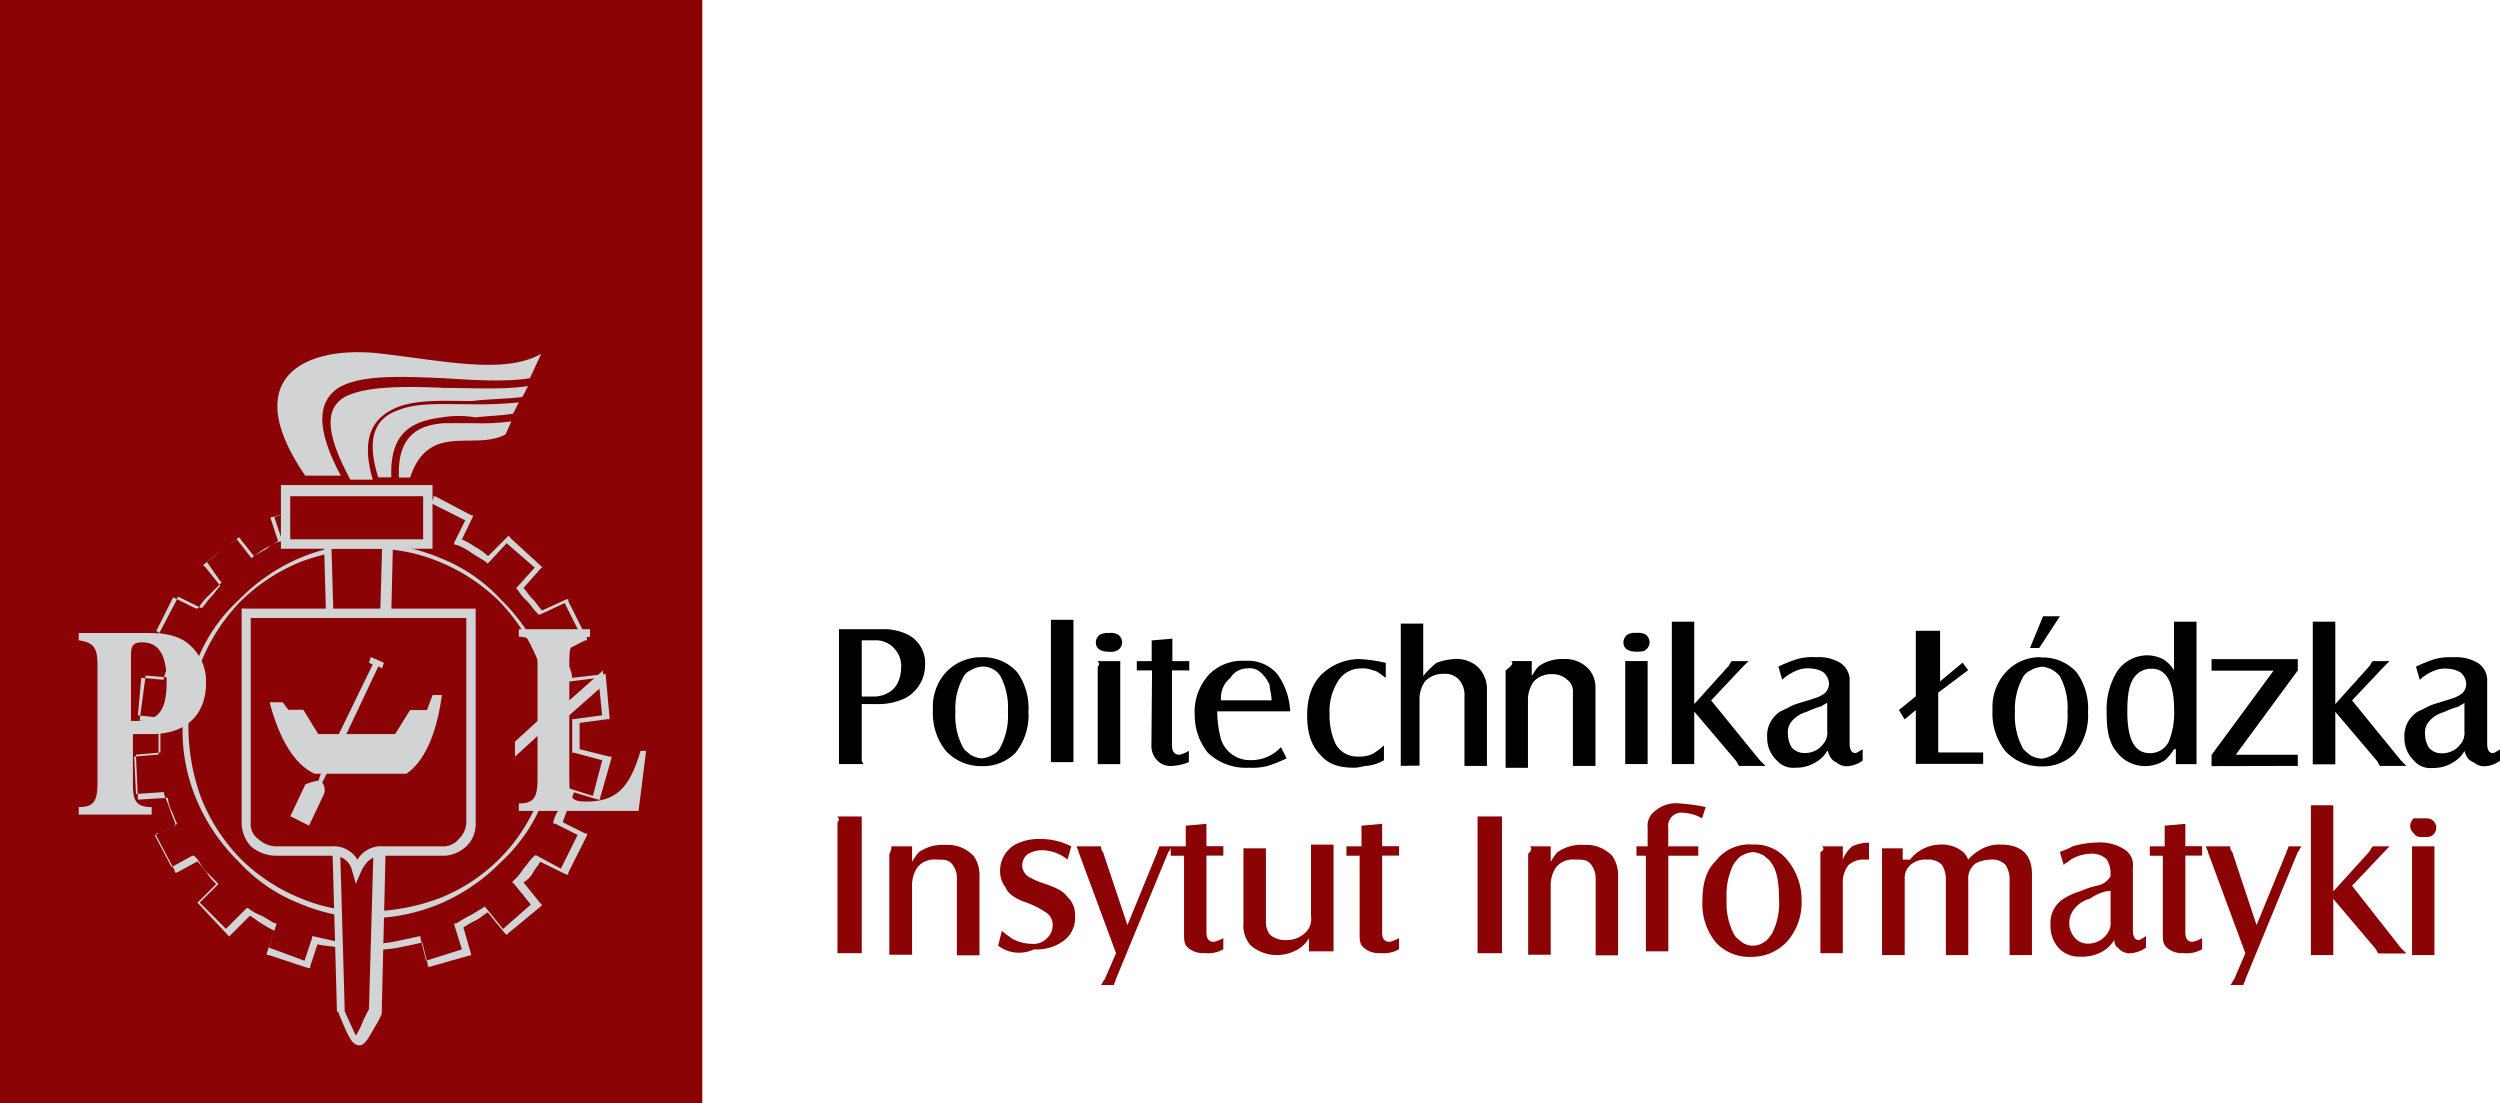 <svg id="Layer_1" data-name="Layer 1" xmlns="http://www.w3.org/2000/svg" viewBox="0 0 362.64 160">
  <defs>
    <style>
      .cls-1, .cls-4 {
        fill-rule: evenodd;
      }

      .cls-2 {
        fill: #8b0304;
      }

      .cls-3, .cls-4 {
        fill: #d1d3d4;
      }
    </style>
  </defs>
  <title>PLII</title>
  <g>
    <path class="cls-1" d="M125,102.69V110a1.05,1.05,0,0,0,.27.83H121.7V91.27h6.24a7.82,7.82,0,0,1,3.81.82,4.61,4.61,0,0,1,2.44,4.34,5.44,5.44,0,0,1-3,4.9,9.14,9.14,0,0,1-4.07.8H125Zm0-1.65h1.63a4.22,4.22,0,0,0,2.18-.53,3.36,3.36,0,0,0,1.36-1.36,5.14,5.14,0,0,0,.54-2.18,3.74,3.74,0,0,0-1.08-3,3.56,3.56,0,0,0-2.71-1.09H125Zm17.39-5.7a6.55,6.55,0,0,1,5.17,2.18,8.89,8.89,0,0,1,1.62,5.7,8.72,8.72,0,0,1-1.89,6,6.57,6.57,0,0,1-4.9,1.91,6.94,6.94,0,0,1-5.16-2.18,8.72,8.72,0,0,1-1.9-6,7.4,7.4,0,0,1,1.9-5.44A6.94,6.94,0,0,1,142.34,95.34Zm0,1.36a3.72,3.72,0,0,0-1.62.55,2,2,0,0,0-1.09,1.08,9.17,9.17,0,0,0-1.09,4.89,9.59,9.59,0,0,0,1.09,5.17c.26.53.82.8,1.09,1.09a3.82,3.82,0,0,0,1.62.53,3.86,3.86,0,0,0,1.63-.53,2.22,2.22,0,0,0,1.09-1.09,9.69,9.69,0,0,0,1.09-5.17,9.65,9.65,0,0,0-1.09-5.16A3,3,0,0,0,142.34,96.7Zm13.32-6.79v20.64h-3.27V89.91Zm5.16,1.91a2.08,2.08,0,0,1,1.36.27,1.41,1.41,0,0,1,.54,1.09,1.38,1.38,0,0,1-.54,1.07,2,2,0,0,1-1.36.29c-1.36,0-1.91-.56-1.91-1.36a1.38,1.38,0,0,1,.55-1.09A2.45,2.45,0,0,1,160.82,91.82Zm-1.64,4.08h3.27v14.94h-3.27V96.7A.49.49,0,0,0,159.18,95.9Zm7.88,1.35H164.9V95.9h2.16v-3l3-.26V95.9h2.45v1.35H170v10.87c0,.8.29,1.36,1.09,1.36a4.67,4.67,0,0,0,1.36-.56v1.63a7.31,7.31,0,0,1-2.45.55,2.61,2.61,0,0,1-2.16-.82,3,3,0,0,1-.82-2.16ZM186.63,110a18.25,18.25,0,0,1-2.72,1.09,8.45,8.45,0,0,1-2.71.27,8,8,0,0,1-6-2.18,8.71,8.71,0,0,1-1.9-5.43,8,8,0,0,1,2.17-6,6.75,6.75,0,0,1,5.16-1.89,5.6,5.6,0,0,1,4.63,1.89,10,10,0,0,1,1.89,5.43H176.57a15.65,15.65,0,0,0,.55,4.08,4.39,4.39,0,0,0,4.34,3,5.78,5.78,0,0,0,4.35-1.89Zm-9.51-8.41h7.33c0-.82-.27-1.63-.27-2.18a4.9,4.9,0,0,0-1.36-1.9,2.29,2.29,0,0,0-1.91-.55,2.84,2.84,0,0,0-2.43,1.36A3.72,3.72,0,0,0,177.12,101.6Zm23.63,8.68a6,6,0,0,1-2.45.82c-.54,0-1.09.27-1.9.27-2.18,0-3.8-.53-4.89-1.89-1.36-1.36-1.9-3.27-1.9-5.72,0-2.72.81-4.88,2.45-6.24a8,8,0,0,1,5.15-1.91,22.3,22.3,0,0,1,3.8.55v2.17c-.8-.54-1.35-1.08-1.89-1.08a3.37,3.37,0,0,0-1.63-.28,3.92,3.92,0,0,0-3.27,1.64,8.13,8.13,0,0,0-1.36,4.88,10,10,0,0,0,.83,4.34,3.53,3.53,0,0,0,3.25,1.92,4.69,4.69,0,0,0,1.91-.27,7.23,7.23,0,0,0,1.9-1.36Zm2.44.82V90.46h3.26v7.6a12.64,12.64,0,0,1,1.91-1.9,8.2,8.2,0,0,1,2.43-.55,4.68,4.68,0,0,1,3.54,1.09,4.51,4.51,0,0,1,1.36,3.27V111.1h-3.26V101a3.32,3.32,0,0,0-.82-2.43,2.65,2.65,0,0,0-2.18-.82,3.52,3.52,0,0,0-2.72,1.09,4.43,4.43,0,0,0-.8,2.45v9.77Zm16-15.2h3v2.16c.54-.81.8-1.36,1.36-1.63a5.83,5.83,0,0,1,3.25-.82,4.59,4.59,0,0,1,3.81,1.64,4.13,4.13,0,0,1,.82,2.72V111.1h-3.27V100.51a2.1,2.1,0,0,0-.81-1.9,3.06,3.06,0,0,0-2.18-.82,3.46,3.46,0,0,0-2.71,1.09,4.59,4.59,0,0,0-.82,2.72v9.77H218.4V97.25C219.49,96.43,219.49,96.16,219.22,95.9Zm18.2-4.08a2.07,2.07,0,0,1,1.36.27,1.43,1.43,0,0,1,.53,1.09,1.41,1.41,0,0,1-.53,1.07c-.27.29-.83.29-1.36.29-1.36,0-1.9-.56-1.9-1.36a1.41,1.41,0,0,1,.54-1.09A2.05,2.05,0,0,1,237.42,91.82Zm-1.63,4.08H239v14.94h-3.25V95.9Zm10,7.32v7.62h-3.25V90.18h3.25v11.95l4.9-5.43c.27-.27.27-.54.54-.8h2.45l-.83.8-4.61,4.9,7.06,8.68.82.82h-3.8c-.27-.26-.27-.55-.54-.82Zm19.29,5.7a4.33,4.33,0,0,1-1.63,1.63,5.35,5.35,0,0,1-3,.82,3.14,3.14,0,0,1-2.72-1.09,4.43,4.43,0,0,1-1.36-3.25,4.13,4.13,0,0,1,1.9-3.81c.55-.26,1.09-.53,1.64-.82s1.63-.53,3.25-1.07a4.59,4.59,0,0,0,1.63-.82,2.12,2.12,0,0,0,.55-1.36,2.37,2.37,0,0,0-.82-1.63,3.9,3.9,0,0,0-1.89-.55,4,4,0,0,0-1.91.28,6.68,6.68,0,0,0-2.17,1.36l-.55-1.91a22.22,22.22,0,0,1,2.72-1.09,8.39,8.39,0,0,1,2.71-.27,6.15,6.15,0,0,1,3.54.82,3,3,0,0,1,1.36,2.72v9c0,.83.27,1.36.8,1.36.29,0,.56-.27,1.09-.53v1.62a4.13,4.13,0,0,1-2.16.82,2.25,2.25,0,0,1-1.64-.55C265.67,110.28,265.4,109.75,265.12,108.92Zm0-7c-.27.26-.54.26-.81.53a14.1,14.1,0,0,0-2.18.82,4.29,4.29,0,0,0-2.16,1.36,2.56,2.56,0,0,0-.55,1.9,3.81,3.81,0,0,0,.55,1.91,2.47,2.47,0,0,0,1.9.8,3.27,3.27,0,0,0,2.71-1.36,2.56,2.56,0,0,0,.54-1.89ZM277.9,103l-1.63,1.35-.82-1.35L277.9,101v-9.5h3.52v7.34l3.27-2.72.8,1.09-4.34,3.26v8.68h6.52v1.65H277.9V103Zm18.19-7.62a6.53,6.53,0,0,1,5.16,2.18,8.89,8.89,0,0,1,1.63,5.7,8.77,8.77,0,0,1-1.89,6,6.56,6.56,0,0,1-4.9,1.91,7,7,0,0,1-5.17-2.18,8.76,8.76,0,0,1-1.89-6,7.44,7.44,0,0,1,1.89-5.44A6.58,6.58,0,0,1,296.09,95.34Zm0,1.36a3.76,3.76,0,0,0-1.63.55,2.16,2.16,0,0,0-1.09,1.08,9.46,9.46,0,0,0-1.09,4.89,9.88,9.88,0,0,0,1.09,5.17c.27.53.82.8,1.09,1.09a3.86,3.86,0,0,0,1.63.53,3.73,3.73,0,0,0,1.62-.53,2.15,2.15,0,0,0,1.09-1.09,9.59,9.59,0,0,0,1.1-5.17,9.55,9.55,0,0,0-1.1-5.16A3.75,3.75,0,0,0,296.09,96.7ZM294.46,94l1.9-4.61h2.44l-3,4.61Zm20.91,14.68a8.45,8.45,0,0,1-1.36,1.62,5.27,5.27,0,0,1-3,.82,5.18,5.18,0,0,1-4.08-2.18c-1.09-1.35-1.35-3.25-1.35-5.7a10.44,10.44,0,0,1,1.62-6,5.32,5.32,0,0,1,4.36-2.18,5.13,5.13,0,0,1,2.17.54,4.59,4.59,0,0,1,1.62,1.64V90.18h3.27v20.66h-3v-2.18ZM312.12,97a3.12,3.12,0,0,0-2.18.82c-1.07,1.09-1.36,2.72-1.36,5.43,0,4.08,1.09,6,3.27,6a3,3,0,0,0,2.72-1.62,11.06,11.06,0,0,0,.8-4.61C315.37,99.15,314.3,97,312.12,97Zm8.68,14.13v-1.62l9-12.23h-9V95.61h12.51v1.64l-9,12.23h9v1.62Zm17.95-7.88v7.62h-3.27V90.18h3.27v11.95l4.88-5.43c.26-.27.26-.54.55-.8h2.43l-.8.8-4.63,4.9,7.07,8.68c.27.27.54.56.81.82h-3.81c-.27-.26-.27-.55-.53-.82Zm18.73,5.7a4.4,4.4,0,0,1-1.63,1.63,5.36,5.36,0,0,1-3,.82,3.11,3.11,0,0,1-2.71-1.09,4.43,4.43,0,0,1-1.36-3.25,4.14,4.14,0,0,1,1.89-3.81c.56-.26,1.09-.53,1.65-.82s1.63-.53,3.25-1.07a4.68,4.68,0,0,0,1.63-.82,2.12,2.12,0,0,0,.55-1.36,2.37,2.37,0,0,0-.82-1.63,3.94,3.94,0,0,0-1.89-.55,4,4,0,0,0-1.92.28A6.66,6.66,0,0,0,351,98.61l-.55-1.91a22.81,22.81,0,0,1,2.71-1.09,8.48,8.48,0,0,1,2.72-.27,6.15,6.15,0,0,1,3.54.82,3,3,0,0,1,1.36,2.72v9c0,.83.26,1.36.8,1.36.29,0,.55-.27,1.09-.53v1.62a4.15,4.15,0,0,1-2.16.82,2.29,2.29,0,0,1-1.65-.55C358,110.28,357.76,109.75,357.48,108.92Zm0-7c-.27.26-.54.26-.81.53a13.7,13.7,0,0,0-2.18.82,4.25,4.25,0,0,0-2.16,1.36,2.53,2.53,0,0,0-.56,1.9,3.81,3.81,0,0,0,.56,1.91,2.45,2.45,0,0,0,1.89.8,3.3,3.3,0,0,0,2.72-1.36,2.56,2.56,0,0,0,.54-1.89Z"/>
    <rect class="cls-2" width="101.87" height="160"/>
    <path class="cls-3" d="M53.64,75.24a16.29,16.29,0,0,1,3.81.28c1.09.27,2.45.27,3.54.54l1.89-3.81V72h.27l5.17,2.72h.26V75L67,78.24a11,11,0,0,1,1.89,1.07,8.77,8.77,0,0,1,1.91,1.36l3-3L74,78,78.36,82l.28.28-.28.27L75.93,85.3c.53.53.8,1.09,1.36,1.63s.8,1.09,1.35,1.62l3.53-1.62h.26v.26l2.72,5.44v.26h-.27l-3.25,1.65c.27.53.54,1.36.8,1.89a4.75,4.75,0,0,1,.56,1.9l4.61-.54h.27v.27l.55,6v.26h-.27l-4.07.54v3.81l4.34,1.09h.27V110l-1.63,5.71V116h-.27l-3.53-1.07c-.27.81-.54,1.36-.83,2.16s-.53,1.36-.8,2.18l3.25,1.63h.27v.27l-2.72,5.43v.27h-.26L78.36,125c-.27.54-.81,1.09-1.07,1.63a3.36,3.36,0,0,1-1.36,1.36l2.43,3,.28.29-.28.27-4.61,3.8-.27.27-.27-.27-2.45-3c-.55.29-1.09.82-1.62,1.09a17.26,17.26,0,0,0-1.92,1.09l1.1,3.81v.27h-.27l-5.7,1.62h-.29v-.27l-.8-3.25c-1.09.27-2.45.54-3.81.81a21.52,21.52,0,0,1-4.08.26,18.74,18.74,0,0,1-3.8-.26c-1.09-.27-2.45-.27-3.52-.54L45,140.16v.27h-.27L39,138.54H38.7v-.27L39.79,135a16.62,16.62,0,0,1-1.89-1.07c-.56-.29-1.09-.83-1.65-1.09l-3,3-.27-.27-4.07-4.34-.27-.29,2.72-2.71A6.4,6.4,0,0,1,30,126.58c-.56-.54-.82-1.09-1.36-1.63l-3,1.63h-.28v-.27l-2.72-5.16v-.27H23l2.71-1.36c-.28-.53-.55-1.36-.82-1.89a5.13,5.13,0,0,1-.53-1.91l-4.08.26H20v-.26l-.27-6v-.27H20l3.27-.29v-4.34l-2.72-.27h-.27v-.27l.81-6v-.27h.26l3.27.27a18.83,18.83,0,0,1,.81-2.17c.28-.82.55-1.35.82-2.18l-3-1.62H23v-.27l2.71-5.16v-.27h.27l3.26,1.62c.55-.53.82-1.09,1.35-1.62s.83-1.09,1.36-1.63l-2.16-2.72L29.46,82l.29-.27,4.61-3.52.27-.29.27.29,1.91,2.43c.53-.27,1.09-.8,1.62-1.07a21.36,21.36,0,0,0,1.9-1.09l-1.07-3.27V75h.26l5.71-1.63h.26v.27l.83,3a13.76,13.76,0,0,1,3.52-.54A6,6,0,0,1,53.64,75.24Zm3.54.82a18.11,18.11,0,0,0-3.81-.27,18.06,18.06,0,0,0-3.8.27c-1.36.27-2.45.27-3.52.54h-.29v-.27l-.8-3L39.79,75l1.09,3.27v.27h-.26A4.28,4.28,0,0,0,38.7,79.6c-.53.27-1.36.8-1.89,1.07l-.27.29-.29-.29-1.89-2.43L30,81.49l1.89,2.72.27.27-.27.26c-.53.56-1.09,1.09-1.62,1.65A6.84,6.84,0,0,0,28.93,88l-.27.26h-.27l-3.27-1.62-2.45,4.88,2.72,1.64h.28v.27c-.28.8-.82,1.62-1.09,2.45s-.55,1.62-.82,2.43v.28h-.27l-3-.28L20,103.76l2.71.29H23v5.43h-.29l-3.25.27.27,5.43,3.8-.27h.27v.27c.27.8.56,1.36.82,2.16s.54,1.36.81,2.18v.27h-.27l-2.72,1.36,2.45,4.63,3-1.65h.27l.28.29c.54.53.81,1.36,1.36,1.89s1.07,1.09,1.63,1.63l.26.27-.26.28-2.45,2.43,3.8,3.81,3-3H36a7,7,0,0,0,1.91,1.09c.53.26,1.36.8,1.89,1.09h.27v.26L39,137.45l5.17,1.91,1.09-3.27v-.27h.26c1.09.27,2.45.54,3.54.82a16.88,16.88,0,0,0,3.81.27,20.59,20.59,0,0,0,4.07-.27c1.36-.28,2.72-.55,3.79-.82H61v.27l.8,3.27L67,137.71l-1.09-3.52v-.26h.26c.56-.29,1.36-.83,1.92-1.09s1.36-.83,1.89-1.09l.27-.27.29.27,2.43,3L77,131.21l-2.43-3-.29-.27.29-.27A7.59,7.59,0,0,0,75.93,126c.53-.55.8-1.09,1.36-1.62l.26-.29h.27L81.36,126l2.43-4.89-3.25-1.63h-.27v-.27a5.46,5.46,0,0,1,1.09-2.18c.27-.8.54-1.62.81-2.44v-.27h.26L86,115.45l1.36-5.17-4.07-1.09H83v-4.88h.27l4.07-.55-.54-5.43-4.36.55h-.26v-.27a6.46,6.46,0,0,1-.54-2.18c-.27-.82-.55-1.36-.82-2.18V94h.27l3.27-1.62-2.45-4.9-3.54,1.65h-.27l-.27-.29c-.53-.54-.82-1.07-1.36-1.63a7.16,7.16,0,0,1-1.35-1.62l-.27-.27.27-.27,2.44-2.72-4.07-3.53L71,81.49l-.27.27-.26-.27c-.83-.53-1.36-.82-2.18-1.36A8.6,8.6,0,0,0,66.13,79h-.26v-.26l1.62-3.26-4.88-2.45L60.7,76.88v.27h-.27C59.9,76.33,58.54,76.06,57.18,76.06ZM72.39,87.19a26.81,26.81,0,0,0-8.69-5.7A24.58,24.58,0,0,0,53.64,79.6a29.91,29.91,0,0,0-10,1.89,26.64,26.64,0,0,0-8.7,5.7,27,27,0,0,0-5.7,8.71,24.42,24.42,0,0,0-1.9,10,29.82,29.82,0,0,0,1.9,10,27,27,0,0,0,5.7,8.71,26.64,26.64,0,0,0,8.7,5.7,24.48,24.48,0,0,0,10,1.89,30,30,0,0,0,10.06-1.89A25.5,25.5,0,0,0,78.09,116a24.43,24.43,0,0,0,1.91-10,29.82,29.82,0,0,0-1.91-10A26.79,26.79,0,0,0,72.39,87.19ZM64,81a23.71,23.71,0,0,1,8.69,6,27.38,27.38,0,0,1,6,8.68,25.67,25.67,0,0,1,0,20.66,23.74,23.74,0,0,1-6,8.68,27.51,27.51,0,0,1-8.69,6,27.06,27.06,0,0,1-10.33,2.18,27,27,0,0,1-10.31-2.18,23.59,23.59,0,0,1-8.7-6,27.51,27.51,0,0,1-6-8.68,25.56,25.56,0,0,1,0-20.66,23.72,23.72,0,0,1,6-8.68,27.33,27.33,0,0,1,8.7-6,27,27,0,0,1,10.31-2.18A27.06,27.06,0,0,1,64,81"/>
    <path class="cls-3" d="M47.27,78H57v.83l-1.62,67.64V147a7.91,7.91,0,0,1-.82,1.63c-1.08,1.91-1.63,3-2.43,3-1.09,0-1.65-1.36-3-4.63a.25.25,0,0,0-.26-.26v-.27L47,78.78V78Z"/>
    <path class="cls-2" d="M55.42,79.6H48.09L50,146.42v.27c1.09,2.44,1.62,3.53,1.62,3.53A11.84,11.84,0,0,0,52.7,148c.27-.53.54-1.09.82-1.62Z"/>
    <path class="cls-3" d="M35.58,88.28H69v31.24a4.43,4.43,0,0,1-1.36,3.25,5,5,0,0,1-3.25,1.36h-8.7c-.81,0-2.17,0-3.26,2.18l-.82,1.9-.53-1.9a2.8,2.8,0,0,0-3-2.18H39.94a5.66,5.66,0,0,1-3.54-1.36,5.08,5.08,0,0,1-1.35-3.52v-31Z"/>
    <polygon class="cls-3" points="41.3 70.36 62.74 70.36 62.74 79.6 40.75 79.6 40.75 70.36 41.3 70.36"/>
    <rect class="cls-2" x="42.1" y="71.98" width="19.28" height="6.25"/>
    <path class="cls-4" d="M19,104.58V95.07c0-1.35.27-1.89,1.63-1.89,2.45,0,3.54,1.89,3.54,5.7,0,4.08-1.09,5.7-4.34,5.7Zm1.63-12.76H11.42v1.07c2.16.29,2.72,1.09,2.72,3.54v17.12c0,2.72-.56,3.52-2.72,3.52v1.09H22v-1.09c-2.43,0-2.72-1.09-2.72-3.52v-7.07H22c5.16,0,7.88-3,7.88-7.33a7,7,0,0,0-3.25-6.26c-1.91-1.07-3.81-1.07-6-1.07"/>
    <path class="cls-4" d="M75.26,117.63H92.63l1.09-8.71h-.81c-1.64,5.71-3.8,7.35-7.88,7.35-2.18,0-2.45-.55-2.45-3.27v-9.24l4.9-4.34V97.25l-4.9,4.35V95.9c0-2.72.54-3.27,3-3.54V91.27H75.26v1.09c1.89,0,2.71,1.09,2.71,3.54v8.68l-3.27,3v2.18l3.27-3V113c0,2.72-.55,3.54-2.71,3.54Z"/>
    <path class="cls-4" d="M59.49,69.27c2.72-8.15,9.24-3.81,13.85-6.26l.83-1.89a31.56,31.56,0,0,1-5.17.27H64.39c-3.81.27-6.79,1.91-6.52,7.88ZM74.43,60l.83-1.63a59.83,59.83,0,0,1-7.08.27c-3.79,0-7.6-.27-10.31.82-3.27,1.09-4.9,3.81-3,9.78h1.9c-.27-6.52,3-8.15,7.32-8.69a14.4,14.4,0,0,1,4.9,0C70.89,60.3,72.81,60.3,74.43,60Zm1.36-2.45L76.61,56c-3.8.56-7.88.27-12,.27C58.67,56,53,56,50,57.58c-2.72,1.64-3,4.9.82,12h3.25c-1.89-6.53.27-9.24,3.81-10.6,3-1.07,6.79-.81,10.59-.81C70.89,57.87,73.61,57.87,75.79,57.58Zm1.09-2.72,1.63-3.52c-5.17,3-13.85,1.09-23.09,0C44.82,50,34.22,54.33,44.28,69h5.17c-3.81-7.06-3.27-10.87-.29-12.78,3.27-1.89,9-1.62,15.23-1.36,4.34.29,9,.56,12.49,0"/>
    <path class="cls-2" d="M67.37,89.64h-31v29.61a2.65,2.65,0,0,0,1.09,2.45,4,4,0,0,0,2.45,1.07h8.15a4,4,0,0,1,3.79,1.92,4,4,0,0,1,3.81-1.92H64.1a2.92,2.92,0,0,0,2.45-1.07,3.4,3.4,0,0,0,1.09-2.45V89.64Z"/>
    <path class="cls-4" d="M39.12,101.87H41l.83,1.09H44l2.16,3.52H57.31L59.49,103h2.45l.81-2.18H64.1c-.8,6-2.71,9.77-5.14,11.41H45.64c-3-1.35-5.16-5.16-6.52-10.32"/>
    <path class="cls-4" d="M46.18,113.27l.27-.81L48.9,107l5.16-10.6-.54-.27.27-.82,1.9.82-.27.81-.54-.27L50,107l-2.72,5.43-.54,1.09a1.8,1.8,0,0,1,.27,1.63l-2.18,4.61-2.72-1.36,2.18-4.61a7,7,0,0,1,1.9-.55"/>
  </g>
  <g>
    <path class="cls-2" d="M121.43,118.43H125v19.84h-3.52v-19A.52.52,0,0,0,121.43,118.43Z"/>
    <path class="cls-2" d="M129.3,122.77h3V125c.54-.82.8-1.35,1.36-1.62a6,6,0,0,1,3.52-.82,5.16,5.16,0,0,1,4.07,1.62,4.85,4.85,0,0,1,.83,3v11.4H138.8V127.4a3.12,3.12,0,0,0-.8-2.18c-.55-.53-1.09-.53-2.18-.53a3.13,3.13,0,0,0-2.72,1.09,4.61,4.61,0,0,0-.8,2.71v10H129V123.86A2,2,0,0,0,129.3,122.77Z"/>
    <path class="cls-2" d="M144.79,137.18l.54-2.18c.55.55,1.09.82,1.36,1.09a6.15,6.15,0,0,0,3,.82,2.66,2.66,0,0,0,2.18-.82,2.48,2.48,0,0,0,.82-1.9,2.09,2.09,0,0,0-1.09-1.91,12.66,12.66,0,0,0-2.71-1.36c-1.63-.53-2.72-1.35-3-2.16a3.78,3.78,0,0,1-.82-2.45,4.35,4.35,0,0,1,2.18-3.8,7.46,7.46,0,0,1,3.52-.81,9.82,9.82,0,0,1,4.63,1.07l-.55,1.92a5.93,5.93,0,0,0-3.81-1.36,4.06,4.06,0,0,0-1.9.53,2,2,0,0,0,0,3.28,12,12,0,0,0,2.45,1.07c1.63.55,2.72,1.09,3.26,1.91a3.46,3.46,0,0,1,1.09,2.72,4.12,4.12,0,0,1-1.9,3.8,6.58,6.58,0,0,1-4.07,1.07A5,5,0,0,1,144.79,137.18Z"/>
    <path class="cls-2" d="M161.89,138.27l-5.43-14.67c0-.27-.27-.54-.27-.83h3.54a1,1,0,0,0,.27.83l3.54,10.59,4.34-10.59c0-.27.27-.54.27-.83H170c-.26.29-.26.56-.53.83l-7.62,18.48c0,.26-.26.53-.26.8h-1.9c.27-.27.27-.54.54-.8Z"/>
    <path class="cls-2" d="M172,124.13h-2.18v-1.36H172v-3l3-.27v3.25h2.45v1.36h-2.45v11.15c0,.81.27,1.36,1.09,1.36a4.91,4.91,0,0,0,1.36-.55v1.62a4.37,4.37,0,0,1-2.72.56,3.3,3.3,0,0,1-2.45-.82c-.53-.54-.53-1.09-.53-2.17V124.13Z"/>
    <path class="cls-2" d="M189.88,138.27v-2.18a4.44,4.44,0,0,1-1.63,1.62,5.91,5.91,0,0,1-6.79-.53,4.31,4.31,0,0,1-1.09-3.25V123.06h3.26v10.58a3.19,3.19,0,0,0,.55,1.91,3.34,3.34,0,0,0,2.45.81,3.86,3.86,0,0,0,3-1.36,2.92,2.92,0,0,0,.54-2.16V122.51h3.27V138h-3.54Z"/>
    <path class="cls-2" d="M197.49,124.13h-2.18v-1.36h2.18v-3l3-.27v3.25h2.45v1.36h-2.45v11.15c0,.81.27,1.36,1.09,1.36a4.91,4.91,0,0,0,1.36-.55v1.62a4.41,4.41,0,0,1-2.72.56,3.3,3.3,0,0,1-2.45-.82c-.55-.54-.55-1.09-.55-2.17V124.13Z"/>
    <path class="cls-2" d="M214.33,118.43h3.54v19.84h-3.54V118.43Z"/>
    <path class="cls-2" d="M221.94,122.77h3V125c.53-.82.8-1.35,1.35-1.62a6,6,0,0,1,3.52-.82,5.14,5.14,0,0,1,4.08,1.62,4.91,4.91,0,0,1,.82,3v11.4h-3.25V127.4a3.19,3.19,0,0,0-.82-2.18c-.54-.53-1.09-.53-2.18-.53a3.13,3.13,0,0,0-2.72,1.09,4.54,4.54,0,0,0-.8,2.71v10h-3.27V123.86C222.21,123.33,222.21,123.06,221.94,122.77Z"/>
    <path class="cls-2" d="M239,124.13h-1.62v-1.36H239v-2.71a2.62,2.62,0,0,1,1.09-2.43,4.62,4.62,0,0,1,3.54-1.09,26.8,26.8,0,0,1,3.79.53l-.53,1.63a6.11,6.11,0,0,0-2.72-.8,1.91,1.91,0,0,0-2.18,2.16v2.71h4.36v1.36H242V138h-3.25V124.13Z"/>
    <path class="cls-2" d="M254.25,123.6a3.91,3.91,0,0,0-1.62.53c-.54.29-.81.82-1.09,1.09a9.78,9.78,0,0,0-1.08,5.17,9.75,9.75,0,0,0,1.08,5.16c.28.54.82.81,1.09,1.09a2.75,2.75,0,0,0,3.27,0c.53-.28.8-.82,1.07-1.09a9.65,9.65,0,0,0,1.09-5.16c0-2.18-.27-4.08-1.09-5.17-.27-.53-.81-.8-1.07-1.09A3.94,3.94,0,0,0,254.25,123.6Zm0-1.09a6,6,0,0,1,5.17,2.44,9,9,0,0,1,1.91,5.71,8.47,8.47,0,0,1-2.18,6A7,7,0,0,1,254,138.8a6.55,6.55,0,0,1-5.16-2.16,8.8,8.8,0,0,1-1.89-6c0-2.45.53-4.35,1.89-5.71A6.14,6.14,0,0,1,254.25,122.51Z"/>
    <path class="cls-2" d="M264.31,122.77h3v1.92a5,5,0,0,1,1.36-1.92,5.52,5.52,0,0,1,2.44-.53v2.45h-.55a3.31,3.31,0,0,0-2.43.8,4.07,4.07,0,0,0-.82,2.72v10.06h-3.25V123.6C264.58,123.33,264.58,123.06,264.31,122.77Z"/>
    <path class="cls-2" d="M277.07,124.69a5.68,5.68,0,0,1,4.35-2.18,4.83,4.83,0,0,1,3,.82,2.67,2.67,0,0,1,1.07,1.36,6.64,6.64,0,0,1,1.65-1.36,5.27,5.27,0,0,1,3-.82c3,0,4.61,1.35,4.61,4.34v11.69h-3.25V127.4a3.78,3.78,0,0,0-.56-1.91,2.63,2.63,0,0,0-2.16-.8,5.22,5.22,0,0,0-2.18.53,2.71,2.71,0,0,0-1.09,2.45v10.87h-3.25V127.4a4,4,0,0,0-.54-1.91,2.7,2.7,0,0,0-2.18-.8,3.36,3.36,0,0,0-2.45.8,2.52,2.52,0,0,0-.8,1.91v11.14H273V123.06h3v1.63Z"/>
    <path class="cls-2" d="M306.42,129a1,1,0,0,1-.82.27,6.82,6.82,0,0,0-2.45,1.09,4.27,4.27,0,0,0-2.16,1.36,3.25,3.25,0,0,0,0,4.34,2.43,2.43,0,0,0,1.89.82,3.36,3.36,0,0,0,2.72-1.36,2.58,2.58,0,0,0,.55-1.91V129Zm.27,7.33a4.77,4.77,0,0,1-1.63,1.64,5.87,5.87,0,0,1-3.27.8,4.08,4.08,0,0,1-3-1.09,4.69,4.69,0,0,1-1.35-3.52,4.12,4.12,0,0,1,1.91-3.8,9.63,9.63,0,0,1,2.43-1.09,12.84,12.84,0,0,1,2.45-.81,2.8,2.8,0,0,0,1.91-1.35v-.83a4,4,0,0,0-.55-1.62,3,3,0,0,0-2.17-.83,6.08,6.08,0,0,0-3,.83c-.27.26-.8.53-1.07.8l-.56-1.89a11.56,11.56,0,0,0,1.92-.83,14.08,14.08,0,0,1,3.52-.53,6.53,6.53,0,0,1,4.07,1.09,2.63,2.63,0,0,1,1.09,2.45V135c0,.82.27,1.36.82,1.36.27,0,.54-.27,1.08-.54v1.63a4.27,4.27,0,0,1-2.17.82,2.13,2.13,0,0,1-1.91-.82C307,137.45,306.69,136.91,306.69,136.36Z"/>
    <path class="cls-2" d="M314,124.13h-2.16v-1.36H314v-3l3-.27v3.25h2.43v1.36H317v11.15c0,.81.26,1.36,1.07,1.36a4.58,4.58,0,0,0,1.36-.55v1.62a4.36,4.36,0,0,1-2.72.56,3.28,3.28,0,0,1-2.43-.82c-.55-.54-.55-1.09-.55-2.17V124.13Z"/>
    <path class="cls-2" d="M325.7,138.27l-5.43-14.67c0-.27-.27-.54-.27-.83h3.52a1,1,0,0,0,.29.83l3.52,10.59,4.34-10.59c0-.27.29-.54.29-.83h1.89c-.27.29-.27.56-.54.83l-7.61,18.48c0,.26-.27.53-.27.8h-1.91c.29-.27.29-.54.55-.8Z"/>
    <path class="cls-2" d="M338.46,130.39v8.15h-3.25V116.81h3.25V129.3l5.17-5.7c.26-.27.26-.54.55-.83h2.43l-.8.83-4.63,4.89,7.07,9c.27.26.54.55.81.82H345c-.26-.27-.26-.56-.53-.82Z"/>
    <path class="cls-2" d="M349.88,122.77h3.25v15.77h-3.25V122.77Zm1.63-4.07c.53,0,1.09,0,1.35.29a1.37,1.37,0,0,1,.54,1.07,1.41,1.41,0,0,1-.54,1.09c-.26.27-.82.27-1.35.27s-1.09,0-1.36-.54a1.41,1.41,0,0,1-.54-1.09,1.46,1.46,0,0,1,.54-1.09Z"/>
  </g>
</svg>
